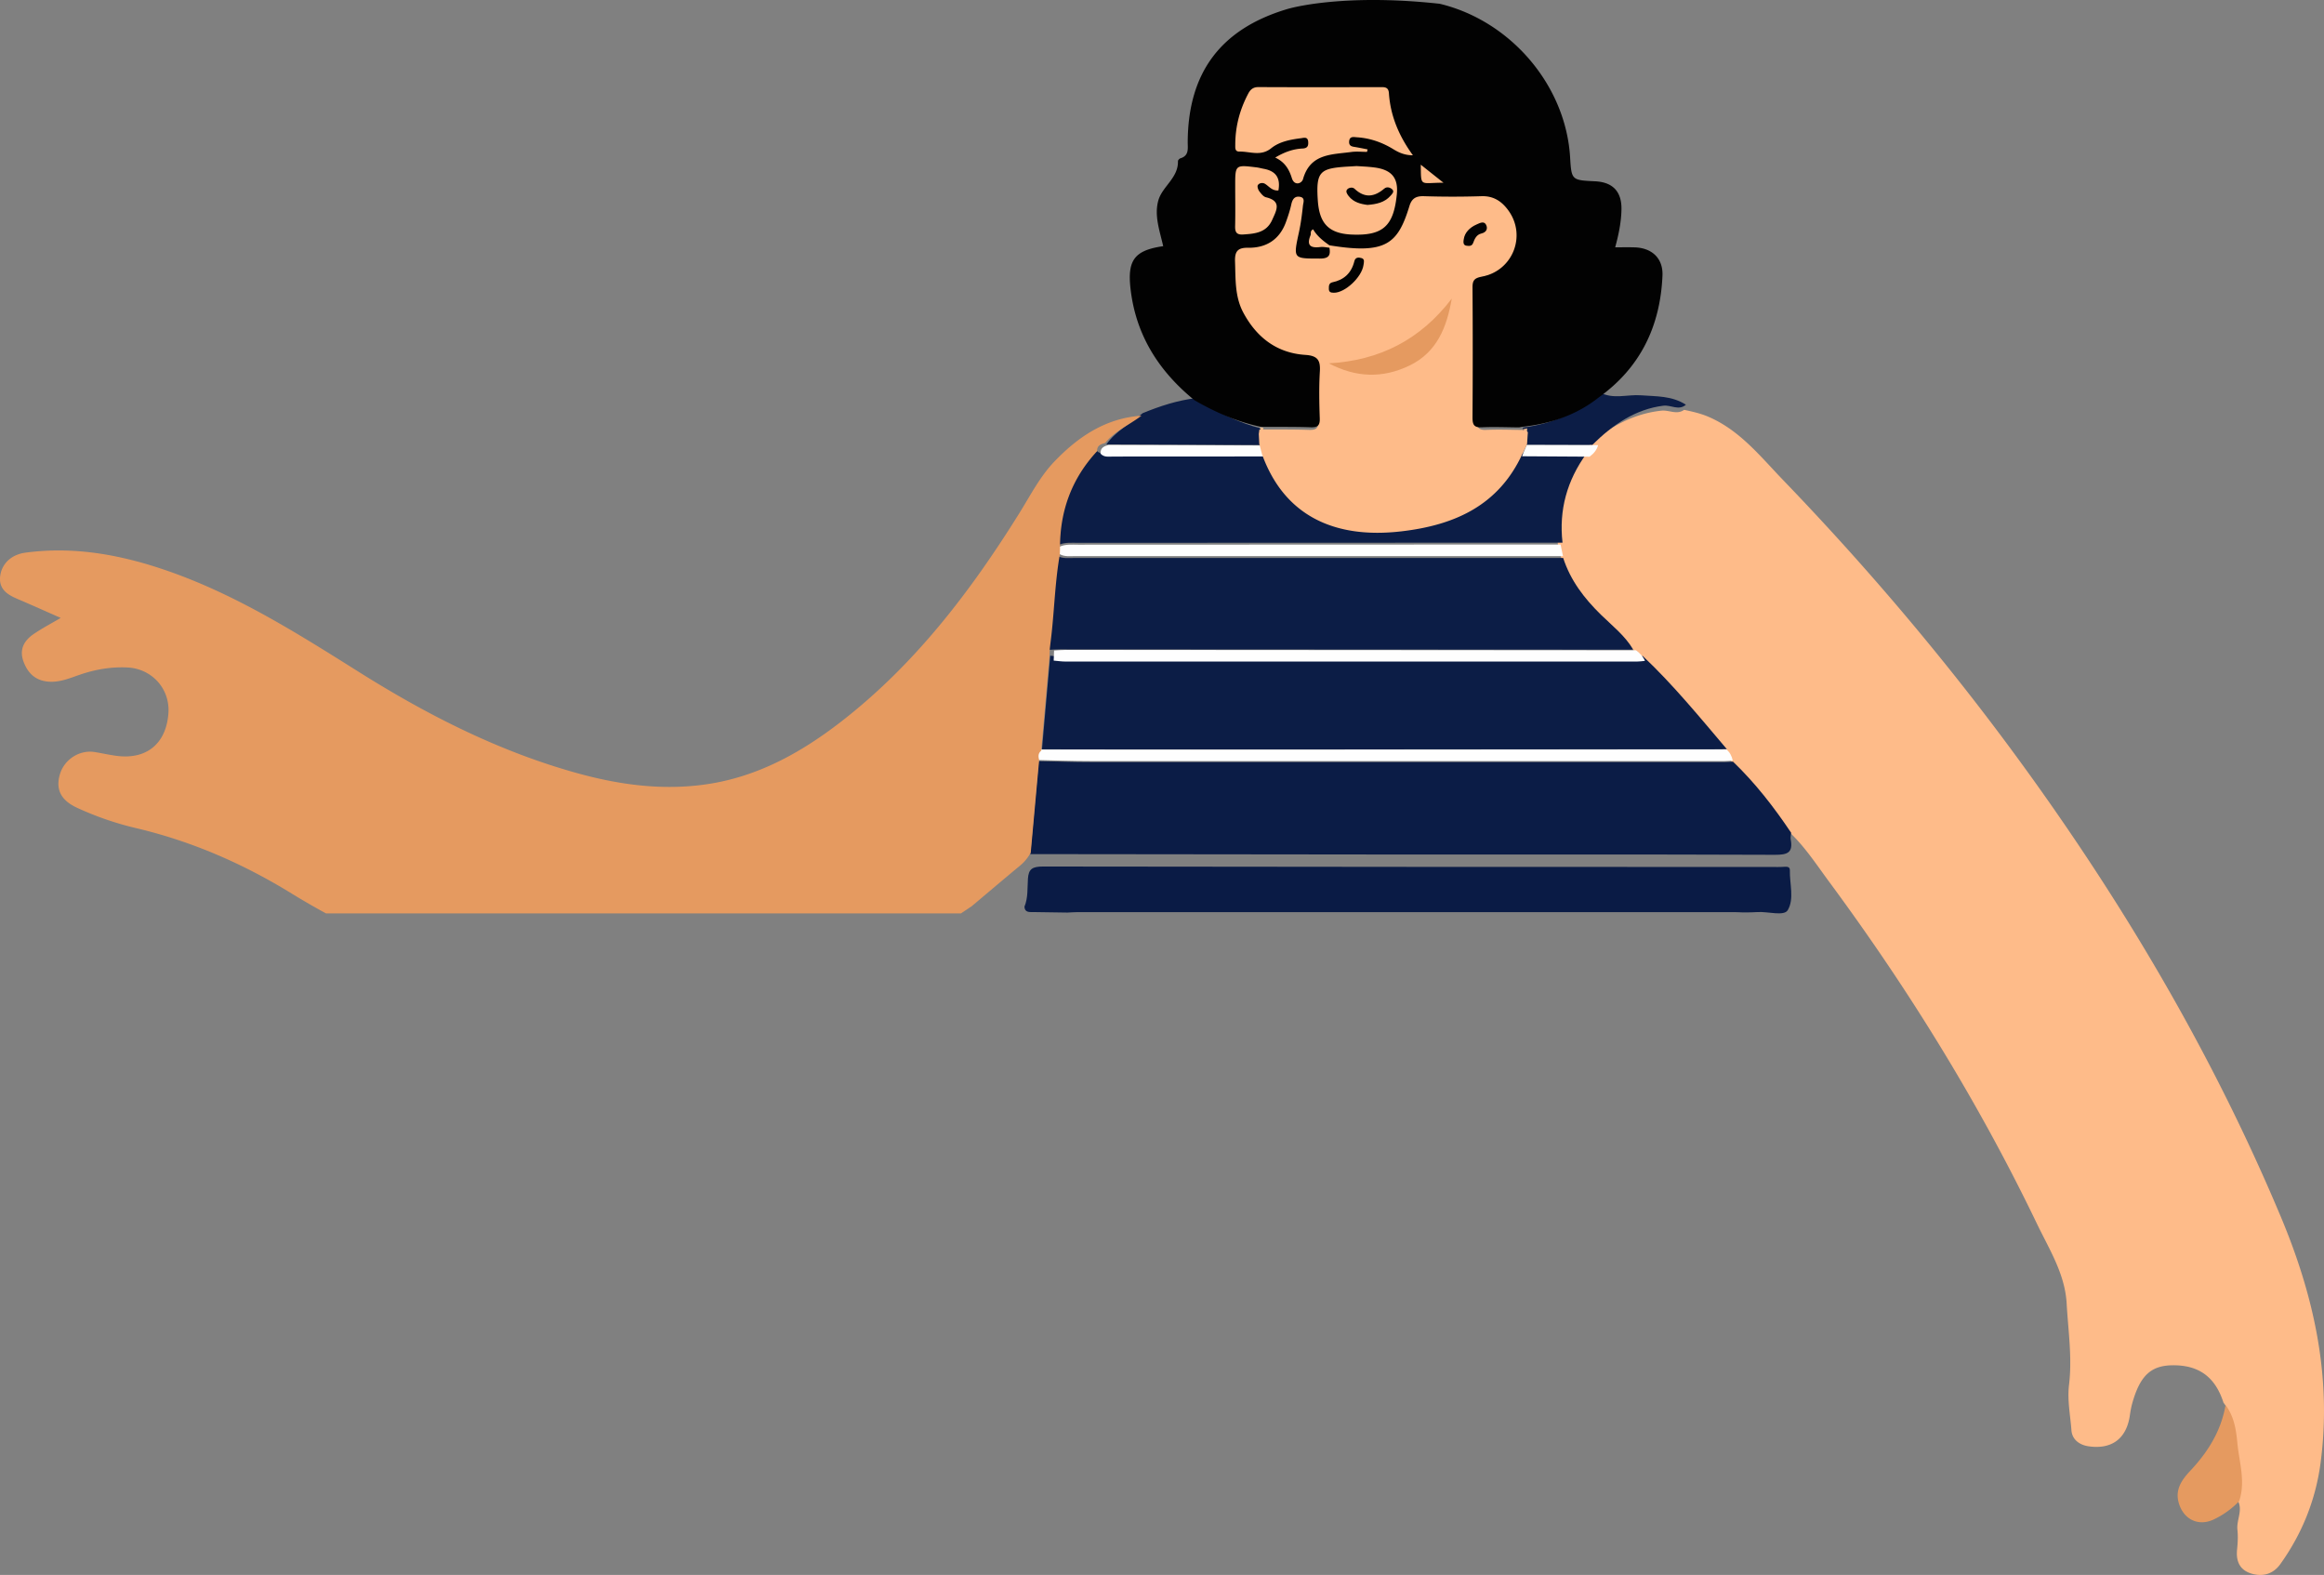 <svg width="397" height="269" xmlns="http://www.w3.org/2000/svg"><rect width="100%" height="100%" fill="#808080" stroke="none"/><g fill="none"><path d="M305.479 141.942c2.764 2.547 4.797 5.7 7.004 8.686 13.59 18.387 25.566 37.77 35.48 58.385 2.096 4.363 4.797 8.574 5.076 13.62.257 4.628.968 9.242.404 13.898-.314 2.603.222 5.178.41 7.753.119 1.566 1.33 2.506 2.945 2.742 3.962.571 6.475-1.322 7.04-5.296.097-.675.215-1.35.396-2.011 1.31-4.691 3.14-6.452 6.76-6.528 4.575-.098 7.423 1.955 8.836 6.382 1.51 1.928 1.859 4.308 2.075 6.563.32 3.326 1.476 6.667.306 10.042 1.023 1.699-.188 3.397 0 5.109.125 1.127.049 2.297-.063 3.431-.195 2.025.516 3.48 2.507 4.064 1.942.564 3.683.035 4.873-1.621 3.711-5.178 6.037-10.955 6.88-17.253 1.97-14.72-1.143-28.667-6.81-42.148-11.16-26.572-25.587-51.32-42.366-74.72-12.964-18.073-27.237-35.069-42.672-51.09-3.857-4.009-7.325-8.421-12.637-10.732-1.371-.599-2.785-.912-4.226-1.218-1.246.898-2.57 0-3.871.14-4.72.5-8.599 2.658-12.163 5.595-.244.78-.787 1.301-1.441 1.733-3.308 4.718-4.707 9.938-4.073 15.68.139.585.278 1.17.424 1.754 1.24 3.862 3.586 6.966 6.447 9.792 1.929 1.9 4.108 3.605 5.5 6.013.634.397 1.198.87 1.532 1.56 5.23 4.906 9.762 10.439 14.412 15.874a2.78 2.78 0 0 1 1.08 1.677c3.801 3.647 7.01 7.767 9.935 12.124z" fill="#FEBB89"/><path d="M305.974 142.235c-2.922-4.364-6.13-8.498-9.928-12.144-.536.028-1.065.076-1.6.076-35.95 0-71.907.007-107.857-.007-3.054 0-6.101-.104-9.149-.16L176 145.881c19.6.021 39.206.056 58.805.063 22.807.014 45.614-.035 68.414.056 2.13.007 3.117-.363 2.679-2.635-.07-.356.049-.746.076-1.13z" fill="#0B1C46"/><path d="M182.336 155.865c.612-.026 1.217-.077 1.829-.077 37.327-.006 74.655-.006 111.982 0 .536 0 1.064.032 1.6.051h.619c.611-.019 1.223-.012 1.828-.057 1.801-.134 4.555.76 5.202-.332 1.14-1.928.306-4.5.361-6.799.014-.555-.368-.645-.91-.606-.759.057-1.523.032-2.288.032-41.451-.013-82.902-.007-124.353-.077-1.843 0-2.497.396-2.608 2.088-.111 1.59.042 3.236-.598 4.781.063 1.053.91.9 1.655.913 1.891.025 3.783.057 5.681.083z" fill="#0A1B45"/><path d="M382.5 256.4c1.14-3.34.014-6.64-.298-9.918-.21-2.227-.55-4.578-2.022-6.482-.76 4.385-2.972 7.946-5.957 11.135-1.439 1.533-2.742 3.23-2.016 5.63.842 2.79 3.373 3.979 5.958 2.756a14.811 14.811 0 0 0 4.336-3.121z" fill="#E59A60"/><path d="M195.193 70.57c-2.055 1.79-4.52 2.955-6.193 5.334L216 76l-.083-1.876c-.118-.304-.236-.607-.347-.91-4.02-.99-7.735-2.859-11.275-5.214-3.138.375-6.152 1.357-9.102 2.57zM271.998 76c3.552-3.52 7.424-6.114 12.137-6.706 1.307-.167 2.62.9 3.865-.167-2.405-1.551-5.047-1.41-7.66-1.61-2.357-.183-4.769.75-7.063-.517-3.851 3.653-8.314 5.405-13.124 6.03l-.02.56c-.043.792-.084 1.593-.133 2.385l11.998.025z" fill="#0C1D46"/><path d="M234.995 29.235c2.94.376 4.257 1.727 3.965 4.685-.548 5.602-2.442 7.294-7.946 7.059-4.343-.185-5.695-2.282-5.945-6.029-.334-5.047.406-5.559 5.248-5.865l1.566-.085c.776.05 1.951.085 3.112.235zm2.235 4.258c.292-.341.77-.782.399-1.201-.335-.37-.968-.64-1.474-.192-1.794 1.592-3.531 1.82-5.354.02-.335-.333-.99-.227-1.296.115-.349.39-.036.874.242 1.25.862 1.174 2.129 1.5 3.396 1.664 1.595-.135 3.033-.433 4.087-1.656zm-18.33-.243c.43-2.254-.54-3.403-2.655-3.788-.473-.086-.946-.214-1.42-.264-3.808-.443-3.808-.443-3.808 3.282 0 2.347.044 4.694-.015 7.035-.03 1.084.274 1.555 1.486 1.477 2.16-.136 4.238-.314 5.28-2.569.763-1.641 1.805-3.29-1.138-3.967-.48-.114-.902-.65-1.235-1.077-.215-.279-.392-.835-.244-1.056.266-.4.902-.471 1.316-.221.732.428 1.257 1.227 2.433 1.148z" fill="#E8B587"/><path d="M247 31.932L243 29c.057 3.711-.207 2.932 4 2.932z" fill="#D1A37A"/><path d="M227.966 43a.665.665 0 0 0 .008-.39c-1.231-.723-2.4-1.504-3.16-2.61-.652.278-.361.689-.502.974-.816 1.668.023 2.119 1.898 1.913.564-.066 1.168.067 1.756.113z" fill="#D19763"/><path d="M260.12 73.315c.24.17.48.35.73.52l.03-.67c-.26.05-.51.1-.76.15zM215.675 74l.15-.956c-.22-.018-.43-.026-.65-.044.16.333.33.667.5 1z" fill="#E9B789"/><path d="M295 127.965c-4.633-5.452-9.155-11.002-14.378-15.923-.459.035-.91.098-1.362.098-32.605.007-65.203.007-97.808 0-.68 0-1.368-.091-2.049-.14-.465 5.326-.93 10.66-1.403 15.986 9.982.007 19.956.014 29.93.014 29.028-.014 58.05-.028 87.07-.035zm-16-17.006c-1.395-2.379-3.577-4.068-5.508-5.956-2.866-2.8-5.216-5.867-6.457-9.7h-83.6c-.914 0-1.848.131-2.706-.303-.788 4.398-.92 8.865-1.401 13.298-.098.903-.216 1.799-.328 2.702.683-.034 1.374-.09 2.057-.09 32.645.007 65.298.028 97.943.049zm-19.394-33.527c-3.935 8.31-11.205 11.514-20.094 12.526-11.332 1.288-19.558-2.685-23.179-12.52-8.938.007-17.876.02-26.807.014-.746 0-1.549.175-2.163-.452-4.34 4.513-6.377 9.875-6.363 16 1.033-.391 2.114-.29 3.182-.29 27.58-.007 55.155-.014 82.736-.027-.635-5.565.768-10.624 4.082-15.197-3.803-.014-7.598-.034-11.394-.054z" fill="#0C1D46"/><path d="M294.919 128c-29.138.016-58.276.024-87.413.04-10.015 0-20.037-.008-30.052-.016-.516.491-.53 1.118-.348 1.784 3.061.063 6.116.182 9.178.182 36.035.016 72.077.008 108.112.008.537 0 1.067-.055 1.604-.087-.153-.785-.51-1.427-1.081-1.911zm-15.451-16.935c-32.451-.024-64.91-.04-97.36-.065-.68 0-1.366.073-2.046.106L180 112.83c.68.057 1.365.163 2.045.163 32.534.008 65.062.008 97.597 0 .45 0 .907-.073 1.358-.114-.34-.798-.901-1.351-1.532-1.815zM266.583 93c-27.465.008-54.922.016-82.387.031-1.063 0-2.14-.117-3.168.337-.007.422-.021.844-.028 1.267.862.493 1.793.344 2.696.344H267c-.139-.665-.278-1.322-.417-1.979zm-78.58-15.521c.615.684 1.418.498 2.165.498 8.946 0 17.893-.007 26.832-.015-.154-.624-.307-1.249-.454-1.873L189.386 76c-.74.2-1.439.438-1.383 1.479zm71.997.45l11.537.071c.664-.49 1.216-1.083 1.463-1.968-4.065-.008-8.13-.024-12.187-.032-.276.648-.544 1.289-.813 1.929z" fill="#FEFEFE"/><path d="M188.795 75.66c-.73.194-1.426.416-1.37 1.39-4.327 4.652-6.359 10.18-6.345 16.495-.007.376-.02.751-.028 1.127-.786 4.436-.918 8.943-1.398 13.414-.097.911-.216 1.815-.32 2.726l-.062 1.475c-.467 5.305-.933 10.618-1.406 15.924-.514.432-.528.98-.348 1.565l-1.44 15.842a7.492 7.492 0 0 1-1.864 2.26c-2.755 2.28-5.475 4.596-8.215 6.898-.606.41-1.218.814-1.823 1.224h-108.5a128.338 128.338 0 0 1-5.752-3.324c-8.334-5.14-17.1-8.964-26.609-11.217a52.901 52.901 0 0 1-10.15-3.491c-2.712-1.259-3.679-3.06-2.956-5.64.73-2.594 3.34-4.297 5.969-3.88 1.203.195 2.393.466 3.603.633 5.204.737 8.613-2.024 8.988-7.26.3-4.166-2.817-7.615-7.005-7.817-2.79-.132-5.46.327-8.09 1.224-1.725.591-3.43 1.328-5.315 1.203-2.247-.146-3.61-1.412-4.355-3.47-.751-2.086.146-3.588 1.795-4.7 1.426-.968 2.963-1.774 4.57-2.72-2.553-1.127-4.98-2.218-7.429-3.261-1.816-.772-3.256-1.78-2.88-4.069.34-2.086 2.024-3.518 4.285-3.817 8.452-1.134 16.55.403 24.48 3.178 11.694 4.096 22.08 10.66 32.48 17.197 11.735 7.378 23.992 13.616 37.432 17.323 7.2 1.982 14.511 2.948 21.947 1.863 8.703-1.265 16.146-5.389 22.978-10.681 12.619-9.77 22.121-22.232 30.483-35.647 1.892-3.039 3.52-6.258 6.038-8.866C184.259 74.533 188.92 71.417 195 71c-2.066 1.572-4.529 2.587-6.205 4.66z" fill="#E59A60"/><path d="M260.498 73.438c-2.2-.015-4.408-.114-6.601-.015-1.441.071-1.65-.532-1.642-1.767.05-7.557.05-15.114 0-22.665-.007-1.256.358-1.646 1.663-1.887 5.484-1.015 7.92-7.189 4.666-11.581-1.168-1.583-2.623-2.548-4.773-2.47-.144.007-.294.007-.438.014l-.408-.22s-9.347-1.958-14.243-12.255a18.426 18.426 0 0 1-1.254-5.492c-.065-.98-.56-1.1-1.362-1.093-7.233.014-14.458.029-21.69-.007-.932-.007-1.427.376-1.836 1.135-1.24 2.32-1.992 4.755-2.214 7.324-.23.127-.366.206-.366.206l.136 23.098.13.063c.064 2.598.128 5.174 1.433 7.58 2.365 4.35 5.942 7.046 10.952 7.372 2.194.142 2.71.93 2.58 2.93-.164 2.711-.107 5.443-.013 8.161.043 1.256-.388 1.597-1.606 1.554-2.824-.092-5.648-.056-8.473-.07l-.107.773.086 1.668c.158.596.315 1.192.466 1.788 3.727 10.346 12.178 14.526 23.812 13.17 9.125-1.057 16.594-4.428 20.643-13.177l.825-1.732c.043-.674.086-1.355.136-2.03a9.183 9.183 0 0 0-.502-.375z" fill="#FEBB89"/><path d="M245.966.65c12.12 2.92 21.492 13.932 22.246 26.172.243 3.948.243 3.948 4.271 4.143 3.046.145 4.561 1.776 4.506 4.808-.042 2.137-.457 4.22-1.073 6.467 1.177 0 2.215-.02 3.26.007 3.025.07 4.95 1.88 4.818 4.844-.374 8.617-3.766 15.702-10.895 20.795-3.834 3.04-8.271 4.496-13.068 5.017-.173.035-.346.062-.526.097-2.125-.014-4.257-.111-6.375-.014-1.391.07-1.592-.52-1.585-1.728.049-7.39.049-14.78 0-22.162-.007-1.228.346-1.61 1.606-1.846 5.295-.992 7.648-7.029 4.506-11.324-1.128-1.547-2.533-2.491-4.61-2.415a153.95 153.95 0 0 1-9.8 0c-1.35-.041-2.077.368-2.479 1.673-1.98 6.473-4 8.291-13.663 6.716-1.087-.756-2.118-1.575-2.79-2.734-.574.292-.318.722-.442 1.02-.72 1.749.02 2.22 1.675 2.006.505-.063 1.038.07 1.557.118.215 1.276-.076 1.852-1.62 1.852-4.602-.007-4.582.084-3.578-4.558.318-1.471.512-2.977.671-4.476.056-.513.416-1.325-.47-1.506-.92-.18-1.322.389-1.516 1.27-.222 1.034-.56 2.047-.92 3.04-1.101 3.018-3.392 4.433-6.486 4.385-1.855-.028-2.27.714-2.208 2.421.104 2.963-.049 5.926 1.419 8.667 2.284 4.253 5.738 6.89 10.576 7.21 2.118.138 2.616.908 2.492 2.865-.16 2.65-.104 5.322-.014 7.98.041 1.228-.374 1.56-1.55 1.52-2.728-.091-5.455-.056-8.182-.07-.152-.014-.298-.021-.45-.035-4.007-.86-7.71-2.484-11.24-4.53-6.05-4.941-9.988-11.061-10.902-19-.56-4.884.637-6.591 5.579-7.299-.582-2.588-1.571-5.225-.824-7.834.678-2.373 3.42-3.83 3.343-6.682-.007-.167.25-.437.43-.493 1.501-.458 1.231-1.672 1.238-2.789.063-11.803 5.593-19.255 16.903-22.67 2.402-.72 11.49-2.546 26.17-.929zm-14.279 24.493c-.595-.104-1.287-.104-1.218-.992.076-.944.796-.736 1.37-.701 2.236.146 4.306.881 6.202 2.047.983.604 1.973 1.02 3.323 1.027-2.354-3.24-3.835-6.69-4.098-10.575-.062-.957-.54-1.075-1.315-1.068-6.984.013-13.961.027-20.945-.007-.9-.007-1.377.367-1.772 1.11-1.446 2.734-2.222 5.641-2.215 8.743 0 .527-.083 1.172.7 1.159 1.82-.028 3.66.867 5.44-.57 1.426-1.144 3.294-1.484 5.115-1.713.464-.063 1.121-.285 1.197.583.063.707-.104 1.137-.948 1.18-1.613.075-3.094.596-4.679 1.546 1.64.77 2.367 1.999 2.838 3.511.436 1.395 1.696.93 1.91.167 1.232-4.385 4.9-4.17 8.223-4.628.886-.125 1.807-.021 2.706-.021l.104-.423a86.943 86.943 0 0 0-1.938-.375zm-1.474 3.31c-4.707.298-5.427.805-5.101 5.724.242 3.657 1.564 5.704 5.78 5.884 5.343.23 7.184-1.422 7.724-6.89.283-2.886-.997-4.205-3.856-4.572-1.128-.146-2.27-.18-3.024-.236-.769.048-1.142.07-1.523.09zm-14.314.382c-.443-.084-.886-.209-1.329-.257-3.565-.43-3.565-.43-3.565 3.192 0 2.282.042 4.565-.013 6.841-.028 1.055.256 1.513 1.39 1.437 2.022-.132 3.967-.306 4.943-2.498.713-1.596 1.689-3.2-1.066-3.858-.45-.111-.844-.632-1.156-1.048-.2-.27-.367-.812-.228-1.027.249-.389.844-.458 1.232-.215.685.423 1.176 1.2 2.277 1.13.401-2.213-.505-3.33-2.485-3.697zm26.807-.708c.056 3.9-.2 3.08 3.876 3.08-1.495-1.186-2.637-2.095-3.876-3.08z" fill="#020202"/><path d="M227.002 49.274c-.02.655.36.718.846.726 1.883.042 4.777-2.634 5.073-4.733.059-.43.249-1.007-.309-1.176-.46-.14-1.07-.211-1.247.507-.518 2.106-1.83 3.218-3.76 3.62-.558.12-.617.57-.603 1.056zm23.051-8.439c-.152.777.028 1.064.47 1.132.456.068.926.082 1.126-.47.263-.716.574-1.418 1.41-1.616.891-.211 1.133-.852.795-1.5-.36-.688-1.065-.279-1.59-.054-1.25.539-2.066 1.459-2.21 2.508zM233.606 35c1.517-.123 2.884-.402 3.886-1.517.278-.31.732-.713.38-1.095-.319-.337-.921-.583-1.402-.175-1.706 1.452-3.358 1.66-5.091.02-.318-.305-.941-.208-1.232.103-.332.357-.034.797.23 1.14.826 1.07 2.031 1.368 3.23 1.524z" fill="#020202"/><path d="M248 51c-5.353 7.022-12.334 10.576-21 11.058 4.623 2.439 9.176 2.597 13.771.381 4.744-2.288 6.394-6.612 7.229-11.439z" fill="#E59A60"/></g></svg>